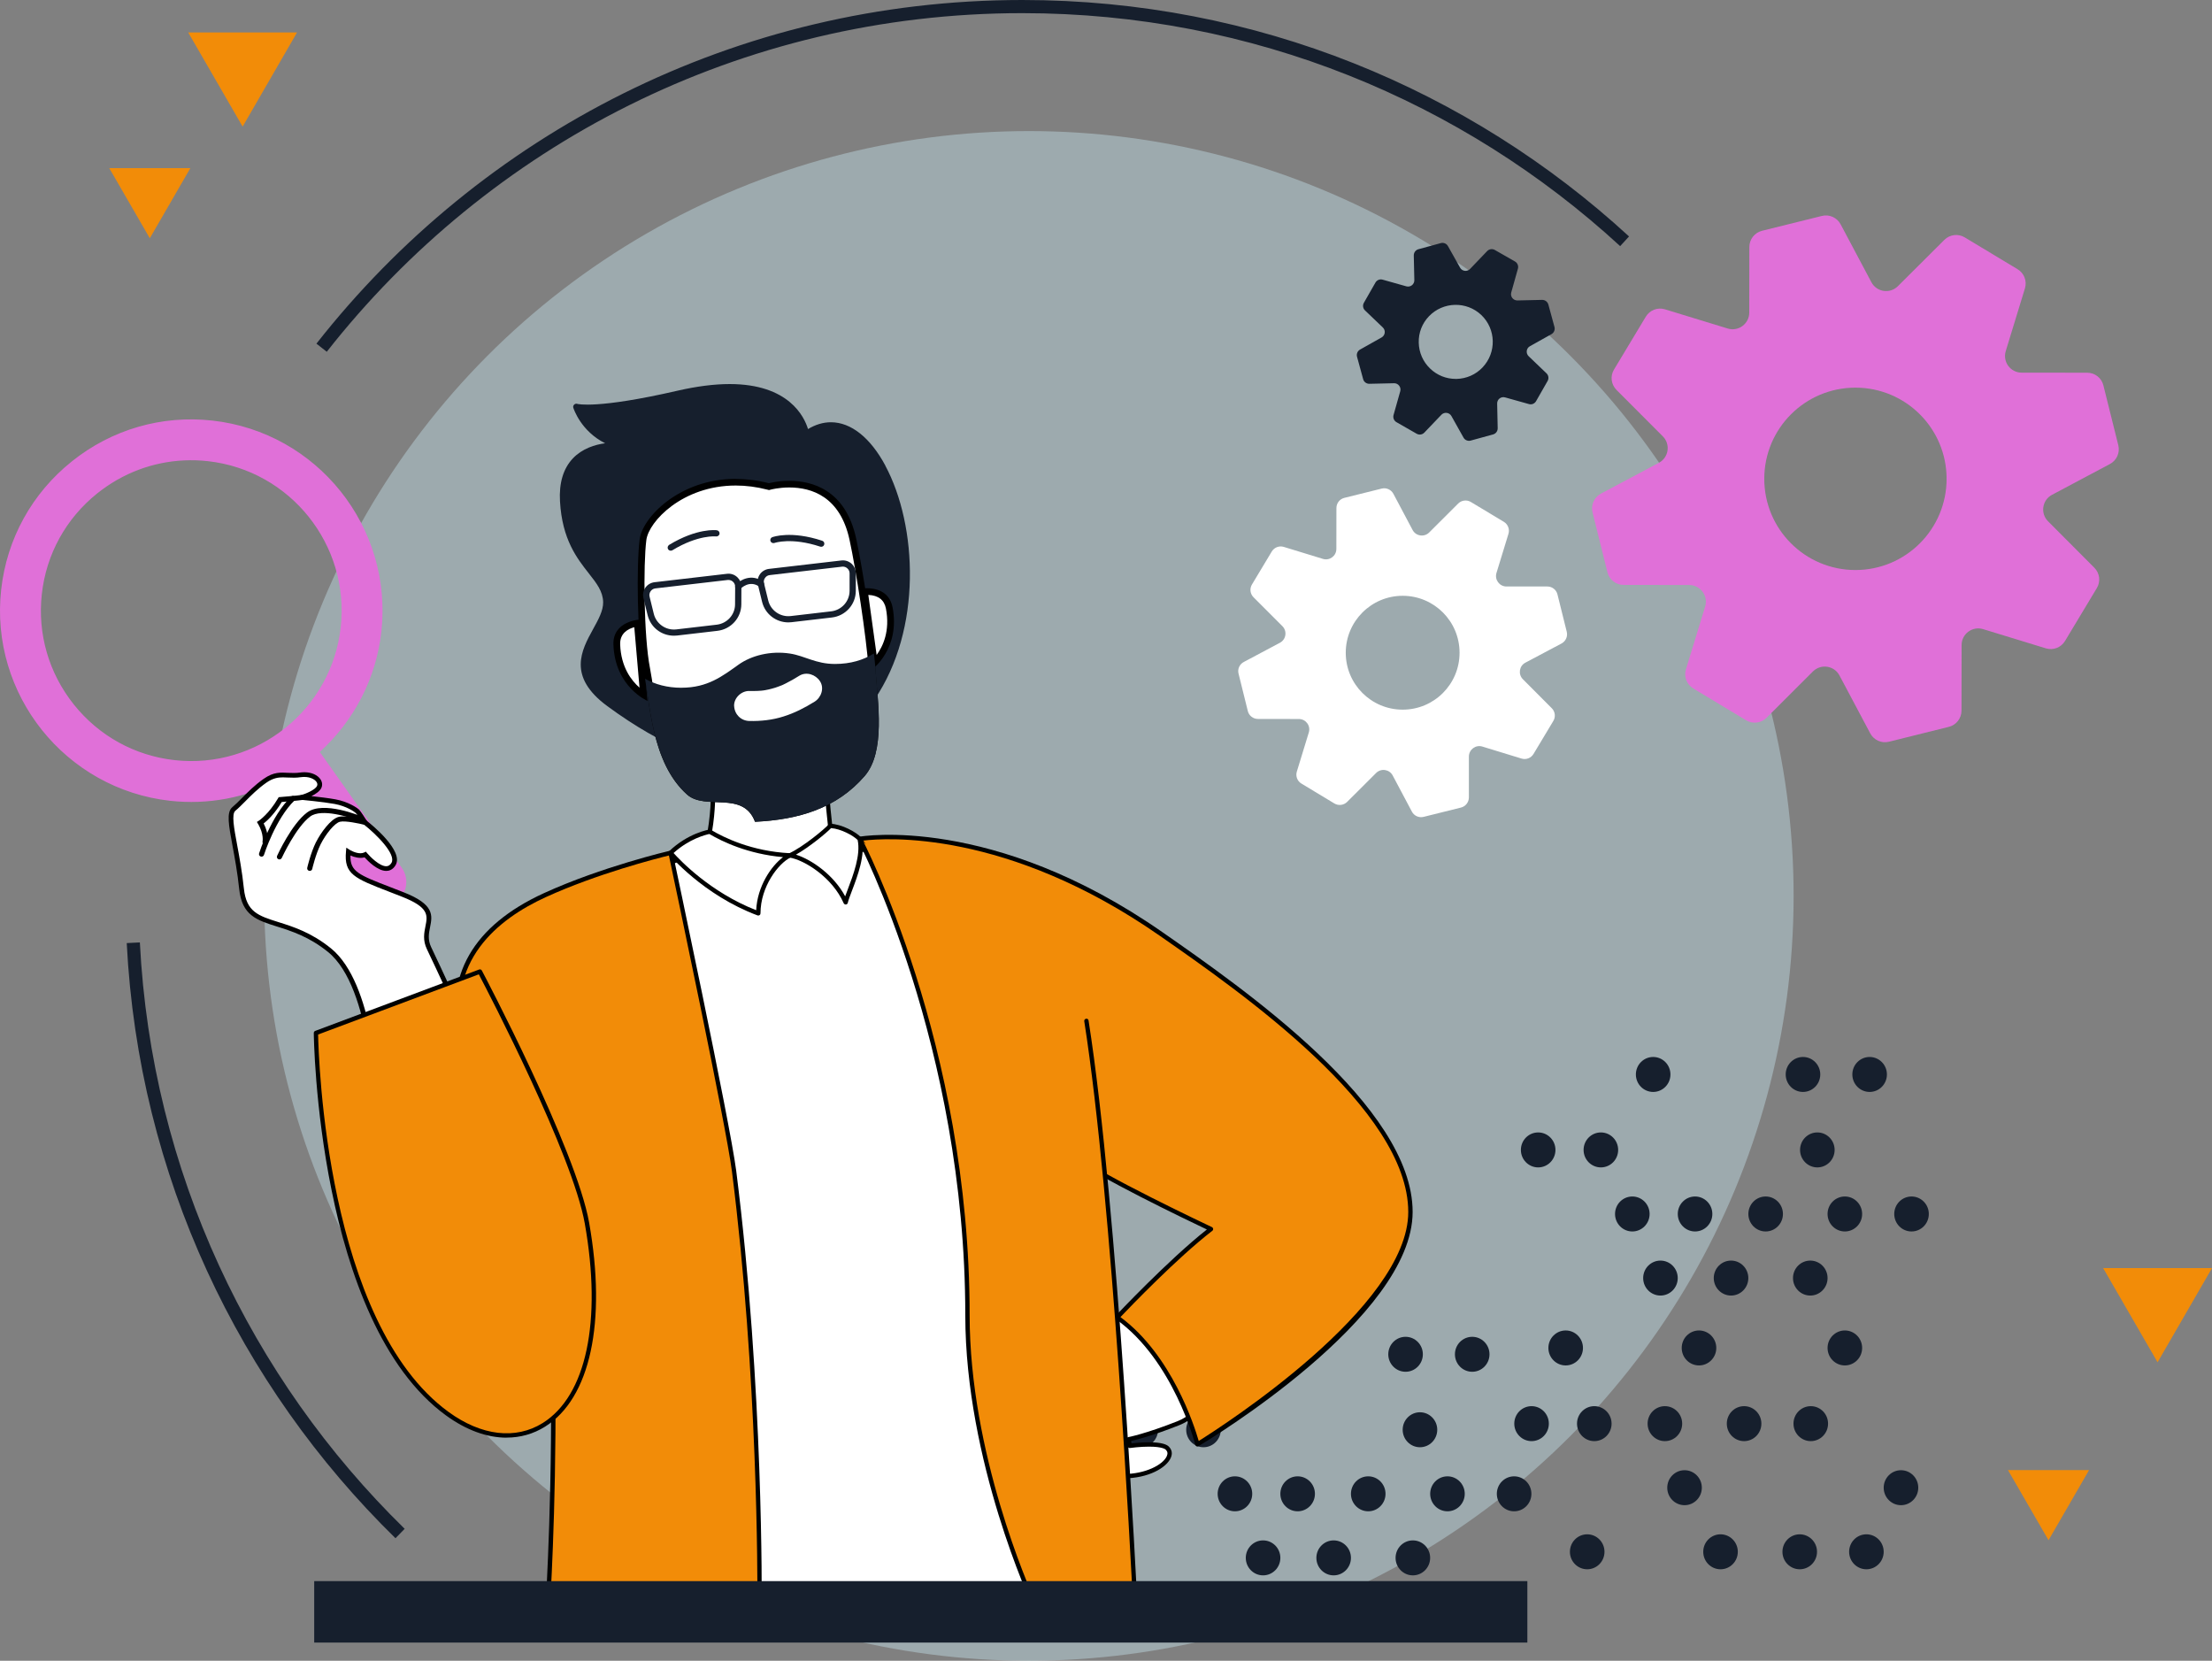 <?xml version="1.0" encoding="UTF-8"?>
<svg id="Calque_2" data-name="Calque 2" xmlns="http://www.w3.org/2000/svg" viewBox="0 0 673.09 505.28">
  <rect x="0" y="0" width="673.09" height="505.28" fill="#808080" stroke="none"/>
  <defs>
    <style>
      .cls-1 {
        fill: none;
        stroke: #161f2d;
        stroke-miterlimit: 10;
        stroke-width: 4px;
      }

      .cls-2 {
        fill: #d2f5ff;
        opacity: .36;
      }

      .cls-3 {
        fill: #161f2d;
      }

      .cls-4 {
        fill: #fff;
      }

      .cls-5 {
        fill: #000100;
      }

      .cls-6 {
        fill: #e070d8;
      }

      .cls-7 {
        fill: #f28c08;
      }
    </style>
  </defs>
  <g id="Calque_1-2" data-name="Calque 1">
    <g>
      <circle class="cls-2" cx="313.08" cy="272.58" r="232.7"/>
      <path class="cls-1" d="M97.86,105.79C147.45,42.6,224.52,2,311.08,2c70.68,0,135.04,27.07,183.27,71.41"/>
      <path class="cls-1" d="M121.74,466.57c-47.2-46.15-77.61-109.4-81.18-179.74"/>
      <g>
        <g>
          <ellipse class="cls-3" cx="503.04" cy="326.9" rx="5.26" ry="5.32"/>
          <ellipse class="cls-3" cx="548.63" cy="326.9" rx="5.26" ry="5.32"/>
          <ellipse class="cls-3" cx="568.91" cy="326.9" rx="5.26" ry="5.32"/>
          <ellipse class="cls-3" cx="468.05" cy="349.86" rx="5.26" ry="5.32"/>
          <ellipse class="cls-3" cx="487.13" cy="349.86" rx="5.26" ry="5.32"/>
          <ellipse class="cls-3" cx="553" cy="349.86" rx="5.26" ry="5.32"/>
          <ellipse class="cls-3" cx="496.7" cy="369.35" rx="5.26" ry="5.32"/>
          <ellipse class="cls-3" cx="515.79" cy="369.35" rx="5.26" ry="5.32"/>
          <ellipse class="cls-3" cx="537.27" cy="369.35" rx="5.26" ry="5.32"/>
          <ellipse class="cls-3" cx="561.37" cy="369.35" rx="5.26" ry="5.32"/>
          <ellipse class="cls-3" cx="581.66" cy="369.35" rx="5.26" ry="5.32"/>
          <ellipse class="cls-3" cx="505.26" cy="388.85" rx="5.26" ry="5.32"/>
          <ellipse class="cls-3" cx="526.74" cy="388.85" rx="5.26" ry="5.32"/>
          <ellipse class="cls-3" cx="550.85" cy="388.85" rx="5.26" ry="5.32"/>
          <ellipse class="cls-3" cx="476.42" cy="410.11" rx="5.26" ry="5.32"/>
          <ellipse class="cls-3" cx="516.99" cy="410.11" rx="5.26" ry="5.32"/>
          <ellipse class="cls-3" cx="561.37" cy="410.11" rx="5.26" ry="5.32"/>
          <ellipse class="cls-3" cx="466.04" cy="433.14" rx="5.26" ry="5.32"/>
          <ellipse class="cls-3" cx="485.13" cy="433.14" rx="5.26" ry="5.32"/>
          <ellipse class="cls-3" cx="506.61" cy="433.14" rx="5.26" ry="5.32"/>
          <ellipse class="cls-3" cx="530.71" cy="433.14" rx="5.26" ry="5.32"/>
          <ellipse class="cls-3" cx="551" cy="433.14" rx="5.26" ry="5.32"/>
          <ellipse class="cls-3" cx="512.59" cy="452.63" rx="5.26" ry="5.32"/>
          <ellipse class="cls-3" cx="578.45" cy="452.63" rx="5.26" ry="5.32"/>
          <ellipse class="cls-3" cx="482.97" cy="472.13" rx="5.26" ry="5.32"/>
          <ellipse class="cls-3" cx="523.54" cy="472.13" rx="5.26" ry="5.32"/>
          <ellipse class="cls-3" cx="547.64" cy="472.13" rx="5.26" ry="5.32"/>
          <ellipse class="cls-3" cx="567.93" cy="472.13" rx="5.26" ry="5.32"/>
        </g>
        <g>
          <ellipse class="cls-3" cx="382.12" cy="412.04" rx="5.26" ry="5.32"/>
          <ellipse class="cls-3" cx="427.7" cy="412.04" rx="5.26" ry="5.32"/>
          <ellipse class="cls-3" cx="447.98" cy="412.04" rx="5.26" ry="5.32"/>
          <ellipse class="cls-3" cx="347.12" cy="435" rx="5.26" ry="5.32"/>
          <ellipse class="cls-3" cx="366.21" cy="435" rx="5.26" ry="5.32"/>
          <ellipse class="cls-3" cx="432.08" cy="435" rx="5.26" ry="5.32"/>
          <ellipse class="cls-3" cx="375.78" cy="454.49" rx="5.26" ry="5.32"/>
          <ellipse class="cls-3" cx="394.86" cy="454.49" rx="5.26" ry="5.32"/>
          <ellipse class="cls-3" cx="416.34" cy="454.49" rx="5.26" ry="5.32"/>
          <ellipse class="cls-3" cx="440.45" cy="454.49" rx="5.26" ry="5.32"/>
          <ellipse class="cls-3" cx="460.73" cy="454.49" rx="5.26" ry="5.32"/>
          <ellipse class="cls-3" cx="384.34" cy="473.98" rx="5.26" ry="5.32"/>
          <ellipse class="cls-3" cx="405.82" cy="473.98" rx="5.26" ry="5.32"/>
          <ellipse class="cls-3" cx="429.92" cy="473.98" rx="5.26" ry="5.32"/>
        </g>
      </g>
      <path class="cls-4" d="M476.75,192.22l-2.83-11.38c-.35-1.41-1.62-2.4-3.07-2.4h-12.46c-2.13-.01-3.65-2.08-3.03-4.11l3.65-11.92c.42-1.38-.15-2.88-1.39-3.64l-10.05-6.04c-1.24-.75-2.84-.55-3.86.47l-8.83,8.81c-1.51,1.5-4.04,1.12-5.04-.76l-5.84-11c-.68-1.28-2.15-1.95-3.56-1.6l-11.38,2.83c-1.41.35-2.4,1.63-2.4,3.08l-.02,12.45c0,2.14-2.05,3.65-4.09,3.03l-11.92-3.65c-1.38-.42-2.88.15-3.64,1.4l-6.03,10.04c-.76,1.25-.56,2.84.46,3.87l8.81,8.82c1.5,1.51,1.12,4.04-.76,5.04l-11,5.85c-1.29.68-1.95,2.15-1.59,3.55l2.82,11.38c.35,1.41,1.62,2.4,3.08,2.4l12.45.02c2.14,0,3.65,2.06,3.03,4.09l-3.65,11.92c-.42,1.39.15,2.89,1.4,3.63l10.04,6.06c1.24.74,2.84.54,3.87-.48l8.82-8.8c1.51-1.5,4.04-1.13,5.04.75l5.85,11.01c.67,1.28,2.15,1.94,3.56,1.59l11.37-2.83c1.41-.35,2.4-1.62,2.41-3.07v-12.46c.02-2.13,2.07-3.65,4.1-3.03l11.92,3.65c1.39.43,2.89-.15,3.64-1.39l6.04-10.06c.75-1.24.55-2.84-.47-3.86l-8.79-8.82c-1.51-1.51-1.14-4.04.74-5.04l11.01-5.84c1.28-.68,1.94-2.15,1.59-3.56ZM426.82,215.91c-9.57,0-17.32-7.75-17.32-17.31s7.75-17.33,17.32-17.33,17.31,7.75,17.31,17.33-7.75,17.31-17.31,17.31Z"/>
      <path class="cls-6" d="M644.58,135.47l-4.54-18.22c-.55-2.25-2.58-3.85-4.91-3.85l-19.96-.02c-3.41,0-5.84-3.3-4.84-6.56l5.84-19.09c.68-2.22-.25-4.63-2.24-5.82l-16.09-9.69c-1.99-1.2-4.54-.88-6.19.76l-14.14,14.09c-2.41,2.41-6.46,1.81-8.06-1.2l-9.37-17.63c-1.09-2.05-3.45-3.11-5.7-2.54l-18.22,4.52c-2.26.57-3.85,2.6-3.85,4.93l-.03,19.96c0,3.4-3.3,5.84-6.55,4.84l-19.1-5.84c-2.22-.68-4.62.24-5.82,2.23l-9.68,16.09c-1.21,1.99-.89,4.55.75,6.2l14.1,14.13c2.41,2.41,1.8,6.46-1.21,8.06l-17.63,9.37c-2.05,1.1-3.1,3.44-2.54,5.71l4.53,18.22c.57,2.26,2.59,3.84,4.92,3.84l19.96.03c3.4,0,5.85,3.3,4.85,6.56l-5.84,19.08c-.69,2.23.23,4.63,2.23,5.83l16.08,9.69c2,1.19,4.56.88,6.21-.76l14.12-14.1c2.42-2.4,6.47-1.8,8.07,1.21l9.37,17.63c1.09,2.05,3.44,3.11,5.71,2.54l18.22-4.53c2.25-.56,3.83-2.59,3.84-4.91l.03-19.97c0-3.41,3.29-5.84,6.56-4.84l19.08,5.84c2.23.68,4.63-.25,5.83-2.24l9.68-16.09c1.2-1.99.89-4.55-.75-6.19l-14.1-14.14c-2.4-2.4-1.8-6.46,1.21-8.05l17.62-9.37c2.06-1.1,3.11-3.45,2.55-5.71ZM564.59,173.43c-15.32,0-27.74-12.42-27.74-27.75s12.42-27.74,27.74-27.74,27.74,12.42,27.74,27.74-12.42,27.75-27.74,27.75Z"/>
      <path class="cls-3" d="M473.01,99.48l-1.86-6.83c-.24-.84-1.01-1.42-1.89-1.41l-7.51.17c-1.29.03-2.24-1.19-1.89-2.43l2.03-7.24c.24-.85-.14-1.75-.89-2.18l-6.14-3.51c-.76-.43-1.72-.29-2.33.34l-5.2,5.43c-.88.93-2.41.74-3.04-.38l-3.69-6.56c-.42-.77-1.31-1.14-2.16-.92l-6.83,1.87c-.85.23-1.42,1.01-1.41,1.89l.17,7.51c.03,1.29-1.19,2.23-2.42,1.89l-7.25-2.04c-.85-.23-1.74.14-2.17.9l-3.51,6.14c-.44.75-.3,1.72.33,2.32l5.44,5.2c.92.89.72,2.41-.4,3.04l-6.55,3.68c-.76.43-1.14,1.33-.91,2.18l1.86,6.82c.23.85,1.01,1.42,1.88,1.41l7.52-.17c1.29-.03,2.23,1.2,1.89,2.43l-2.04,7.24c-.24.85.14,1.75.9,2.18l6.13,3.51c.77.44,1.73.3,2.34-.34l5.19-5.43c.89-.92,2.42-.73,3.05.39l3.68,6.56c.42.76,1.32,1.14,2.17.91l6.82-1.87c.85-.23,1.42-1.01,1.41-1.88l-.16-7.52c-.03-1.29,1.19-2.23,2.42-1.87l7.25,2.03c.85.25,1.74-.13,2.17-.89l3.51-6.14c.43-.76.3-1.72-.34-2.33l-5.43-5.2c-.92-.89-.74-2.42.38-3.04l6.57-3.68c.76-.43,1.14-1.33.91-2.17ZM451.12,111.8c-2.08,2.17-4.88,3.41-7.89,3.48-.09,0-.18,0-.27,0-2.91,0-5.66-1.1-7.77-3.13-2.18-2.08-3.41-4.88-3.48-7.9-.08-3,1.03-5.86,3.11-8.03,4.3-4.47,11.44-4.65,15.94-.37,4.49,4.3,4.65,11.44.36,15.94Z"/>
      <g>
        <path class="cls-6" d="M64.57,128.61c-31.53-3.52-60.03,19.29-63.55,50.81-3.5,31.54,19.29,60.04,50.82,63.54,12,1.34,23.55-1.16,33.47-6.47l25.41,35.74c1.07,1.53,2.67,2.46,4.37,2.75,1.7.29,3.51-.07,5.04-1.14,3.04-2.15,3.76-6.37,1.61-9.42l-25.31-35.76c10.24-9.11,17.32-21.85,18.96-36.52,3.51-31.53-19.28-60.03-50.82-63.54ZM104.34,190.92c-2.84,25.44-25.84,43.84-51.28,41-25.43-2.83-43.83-25.83-40.99-51.27,2.83-25.43,25.82-43.83,51.27-41,25.43,2.83,43.83,25.83,41,51.27Z"/>
        <path class="cls-6" d="M119.88,274.78c-1.49.84-3.2,1.15-4.91.86-1.96-.33-3.66-1.41-4.8-3.02l-25.07-35.26c-10.29,5.39-21.81,7.56-33.34,6.28C19.88,240.08-3.19,211.25.36,179.36c1.72-15.43,9.36-29.27,21.51-38.99,12.14-9.72,27.34-14.13,42.76-12.41h0c31.9,3.55,54.95,32.38,51.41,64.27-1.57,14.04-8.22,26.99-18.74,36.55l24.97,35.27c2.36,3.34,1.57,7.98-1.77,10.34-.2.15-.41.27-.63.4ZM30.26,136.27c-2.63,1.49-5.15,3.2-7.56,5.13-11.87,9.49-19.35,23.03-21.03,38.1-3.46,31.17,19.08,59.35,50.23,62.81,11.46,1.28,22.9-.94,33.09-6.4.3-.16.66-.08.85.2l25.41,35.74c.93,1.33,2.33,2.21,3.94,2.48,1.59.28,3.22-.1,4.54-1.03,2.74-1.94,3.39-5.74,1.44-8.49l-25.31-35.75c-.19-.28-.15-.65.1-.88,10.53-9.37,17.19-22.19,18.75-36.09,3.46-31.17-19.07-59.35-50.24-62.81h0c-12.02-1.34-23.89,1.13-34.23,7ZM81.38,226.75c-8.33,4.73-18.16,6.97-28.39,5.84-12.48-1.39-23.68-7.57-31.55-17.4-7.86-9.83-11.43-22.12-10.03-34.6,1.39-12.47,7.57-23.68,17.4-31.54,9.81-7.85,22.11-11.44,34.6-10.04,25.8,2.87,44.45,26.2,41.59,52h0c-1.73,15.58-10.93,28.55-23.62,35.75ZM35.72,145.95c-2.11,1.2-4.14,2.58-6.09,4.13-9.55,7.64-15.56,18.53-16.9,30.65-1.35,12.13,2.12,24.07,9.75,33.63,7.64,9.55,18.53,15.56,30.66,16.91,25.08,2.8,47.74-15.34,50.54-40.42h0c2.79-25.07-15.34-47.75-40.41-50.54-9.67-1.07-19.22.91-27.55,5.64ZM104.34,190.92h.02s-.02,0-.02,0Z"/>
      </g>
      <path class="cls-3" d="M269.41,141.66c-4.56-8.5-10.45-13.19-16.57-13.19-2.35,0-4.69.7-6.97,2.07-1.13-3.76-5.85-13.69-23.84-13.69-4.69,0-10.03.68-15.86,2.02-24.58,5.65-30.41,4.02-30.45,4.02-.34-.13-.73-.05-.99.2-.28.25-.39.61-.28.96.11.34,2.29,7.1,9.68,10.81-3.1.42-6.93,1.59-9.79,4.58-2.93,3.08-4.27,7.49-3.94,13.11.66,11.58,5.15,17.29,8.75,21.88,2.41,3.06,4.31,5.48,4.38,8.79.05,2.55-1.45,5.28-3.06,8.19-3.53,6.42-7.94,14.42,4.36,23.45,16.69,12.26,32.1,18.47,45.78,18.47s26.22-6.9,35.49-20.51c14.53-21.31,13.08-52.9,3.29-71.15Z"/>
      <g>
        <path class="cls-4" d="M263.05,180c.19-.02.42-.03.66-.03,2.71,0,6.1.88,6.88,5.05,1.66,8.8-2.32,14.34-4.54,16.65l-3-21.67Z"/>
        <path d="M264.22,181c3.07.14,4.87,1.55,5.37,4.2,1.28,6.71-.87,11.38-2.84,14.07l-2.53-18.28h0ZM263.71,178.96c-1.07,0-1.81.14-1.81.14l3.41,24.62s8.69-6.24,6.3-18.89c-.96-5.1-5.37-5.87-7.9-5.87h0Z"/>
      </g>
      <g>
        <path class="cls-4" d="M225.78,488.07c.58-10.41,2.01-43.35,1.22-79.25-.63-29.34-11.92-53.88-20.98-73.6-4.6-10.01-8.57-18.66-10.38-26.15-5.77-23.88-8.48-38.89,7.94-46.4,9.24-4.22,23.97-6.85,38.44-6.85,9.58,0,17.56,1.16,21.87,3.18,6.12,2.87,14.95,14.14,21.49,27.4,31.05,63.09,30.17,184.29,29.27,201.66h-88.86Z"/>
        <path class="cls-5" d="M314.64,488.73h-88.86c-.18,0-.36-.07-.48-.21-.13-.13-.19-.31-.18-.49.21-3.91,2.09-39.38,1.22-79.2-.63-29.19-11.88-53.65-20.92-73.31-4.63-10.09-8.61-18.75-10.44-26.29-5.85-24.2-8.58-39.43,8.31-47.16,9.33-4.26,24.17-6.91,38.72-6.91,9.68,0,17.76,1.18,22.15,3.25,6.23,2.92,15.2,14.32,21.8,27.71,29.64,60.21,30.67,176.44,29.33,201.99-.02.35-.31.63-.66.63ZM226.48,487.41h87.54c1.27-26.7.05-141.22-29.23-200.7-6.48-13.14-15.19-24.29-21.17-27.1-4.23-1.98-12.09-3.12-21.59-3.12-14.38,0-29,2.6-38.16,6.79-15.95,7.29-13.27,22.09-7.57,45.64,1.79,7.41,5.74,16.02,10.31,25.97,9.12,19.84,20.43,44.45,21.06,73.91.84,38.11-.85,72.24-1.18,78.6Z"/>
      </g>
      <g>
        <path class="cls-4" d="M195.81,211.43c-2.67-1.74-7.79-6.23-8.12-15.28-.19-4.98,4.22-6.24,6.25-6.55l1.88,21.83Z"/>
        <path d="M193.01,190.82l1.59,18.4c-2.52-2.2-5.63-6.29-5.89-13.11-.14-3.45,2.41-4.78,4.3-5.29h0ZM194.86,188.48s-8.48.32-8.2,7.7c.49,12.86,10.35,17.06,10.35,17.06l-2.15-24.76h0Z"/>
      </g>
      <g>
        <path class="cls-4" d="M237.58,260.41c-8.08,0-19.06-3.4-22.18-4.42,1.62-7.43,1.62-13.78,1.53-16.13l34.62-4.36c-.21,5.73,1.09,16.24,1.4,18.74-4.01,3.58-8.26,5.56-12.95,6.05-.77.08-1.58.12-2.43.12Z"/>
        <path class="cls-5" d="M237.58,261.07c-8.13,0-19.19-3.41-22.39-4.45-.32-.11-.51-.44-.44-.77,1.66-7.65,1.59-14.15,1.52-15.97-.01-.34.24-.64.58-.68l34.62-4.36c.19-.02.39.04.53.17.14.13.22.32.21.51-.21,5.74,1.13,16.53,1.41,18.63.03.22-.06.43-.22.58-4.13,3.68-8.49,5.71-13.33,6.22-.8.08-1.63.12-2.5.12ZM216.18,255.55c4.14,1.32,16.21,4.82,23.77,4.09,4.45-.47,8.49-2.32,12.33-5.66-.41-3.21-1.48-12.14-1.39-17.72l-33.26,4.19c.05,2.37-.01,8.25-1.44,15.1Z"/>
      </g>
      <g>
        <path class="cls-4" d="M230.42,248.97c-2.49-5.57-7.69-5.77-12.29-5.94-3.26-.12-6.34-.23-8.39-2.07-8.47-7.6-10.35-20.39-11.84-30.67-.37-2.49-.71-4.8-1.11-6.84-1.9-9.65-2.09-31.87-1.11-39.3.77-5.92,11.42-17.45,28.19-17.45,3.22,0,6.54.43,9.86,1.28l.27.07.27-.07s2.52-.69,5.91-.69c7.17,0,16.34,2.9,19.34,16.7,2.02,9.35,5.09,29.16,5.85,39.72.1,1.33.21,2.74.35,4.21.82,9.55,1.86,21.42-3.39,27.5-7.28,8.44-17.43,12.74-31.9,13.54Z"/>
        <path d="M223.87,147.72h0c3.14,0,6.36.41,9.61,1.25l.53.13.53-.14s2.4-.65,5.63-.65c6.8,0,15.49,2.76,18.33,15.91,2.02,9.33,5.07,29.07,5.84,39.58.09,1.34.21,2.75.34,4.21.81,9.36,1.83,21.01-3.14,26.77-6.98,8.07-16.69,12.27-30.5,13.14-2.85-5.52-8.38-5.73-12.89-5.89-3.06-.11-5.97-.22-7.74-1.82-8.2-7.36-10.04-19.95-11.52-30.06-.36-2.48-.71-4.81-1.11-6.89-1.89-9.55-2.06-31.6-1.1-38.98.73-5.62,11-16.56,27.18-16.56h0ZM223.87,145.69c-17.19,0-28.36,11.79-29.22,18.33-1.02,7.76-.79,29.96,1.13,39.63,2.07,10.47,2.42,28.34,13.26,38.07,5.59,5.02,17.08-1.32,20.7,8.31,13.16-.62,24.8-4.02,33.36-13.93,6.35-7.35,4.02-22.23,3.28-32.44-.74-10.22-3.74-30.02-5.87-39.86-3.24-14.92-13.57-17.51-20.34-17.51-3.6,0-6.19.73-6.19.73-3.56-.91-6.93-1.31-10.11-1.31h0Z"/>
      </g>
      <path class="cls-3" d="M207.37,209.25c-4.36,0-8.04-1.03-11.08-2.74,1.71,10.63,2.86,26.31,12.77,35.19,5.59,5.02,17.08-1.32,20.7,8.31,13.16-.62,24.8-4.02,33.37-13.93,6.34-7.35,4.01-22.23,3.28-32.44-.1-1.31-.27-2.97-.49-4.82-3.19,1.99-7.11,3.19-11.85,3.19-5.83,0-9.15-2.46-13.65-3.16-5.99-.92-11.8.6-15.69,3.37-4.93,3.51-9.41,7.02-17.34,7.02ZM223.38,214.8c-.1-2.43,2.2-4.63,4.62-4.57.83.02,1.67.02,2.51-.02.37-.02.74-.04,1.12-.07.09,0,.35-.04.56-.06.23-.04.54-.09.65-.1.35-.07.7-.14,1.04-.21.69-.16,1.37-.34,2.04-.55.66-.2,1.3-.48,1.94-.71.1-.04.21-.09.31-.13.32-.16.65-.31.98-.48,1.39-.69,2.73-1.47,4.04-2.29,2.19-1.36,5-.38,6.32,1.64,1.39,2.11.39,4.98-1.65,6.24-2.98,1.85-6.13,3.47-9.49,4.51-3.32,1.06-6.89,1.44-10.36,1.36-2.59-.07-4.5-2.04-4.62-4.57Z"/>
      <g>
        <path class="cls-3" d="M196.39,178.79c-.65.92-.87,2.07-.6,3.17l1.28,5.22c.9,3.67,4.18,6.23,8,6.23.32,0,.65-.02.97-.05l12.27-1.43c4.13-.49,7.26-3.95,7.27-8.08l.02-5.36c0-1.06-.41-2.04-1.16-2.79-.85-.85-2.02-1.28-3.26-1.12l-22,2.56c-1.13.13-2.15.73-2.79,1.65ZM197.97,179.88c.34-.48.85-.79,1.44-.86l22-2.56c.08,0,.17-.01.25-.01.54,0,1.05.21,1.44.6s.6.9.6,1.45l-.03,5.36c0,3.16-2.41,5.83-5.58,6.2l-12.27,1.43c-3.2.38-6.14-1.69-6.88-4.75l-1.28-5.22c-.14-.57-.03-1.15.32-1.63Z"/>
        <path class="cls-3" d="M231.23,174.74c-.65.92-.86,2.08-.6,3.17l1.27,5.21c.9,3.67,4.19,6.24,8,6.24h0c.32,0,.65-.02.97-.06l12.26-1.43c4.14-.48,7.27-3.95,7.28-8.07l.02-5.37c0-1.05-.41-2.04-1.15-2.78-.87-.86-2.05-1.28-3.27-1.13l-22,2.56c-1.13.13-2.14.73-2.79,1.65ZM232.8,175.82c.34-.49.85-.79,1.44-.85l21.99-2.56c.08-.02.16-.02.24-.02.55,0,1.06.22,1.45.61.39.39.6.89.6,1.44v5.36c-.03,3.17-2.43,5.83-5.61,6.2l-12.27,1.43c-3.22.38-6.14-1.7-6.88-4.75l-1.28-5.22c-.14-.57-.04-1.15.31-1.63Z"/>
        <path class="cls-3" d="M232.11,176.91c.43.31.53.9.23,1.33-.31.42-.9.52-1.34.22-2.96-2.08-5.55.56-5.66.68-.19.2-.43.29-.69.29-.24,0-.48-.08-.67-.26-.38-.35-.4-.95-.05-1.34,1.31-1.38,4.69-3.36,8.18-.93Z"/>
      </g>
      <path class="cls-3" d="M235.02,163.43c.23-.08,5.67-2.05,15.17,1.09.51.17.77.7.6,1.2-.13.4-.51.64-.91.64-.1,0-.19-.01-.3-.05-8.8-2.9-13.85-1.14-13.9-1.12-.49.18-1.05-.07-1.22-.56-.19-.48.06-1.03.56-1.21Z"/>
      <path class="cls-3" d="M203.6,165.78c8.54-5.17,14.28-4.49,14.53-4.45.52.07.89.54.82,1.06-.07.52-.58.88-1.07.82-.05-.01-5.38-.59-13.28,4.2-.16.09-.32.13-.5.13-.32,0-.63-.15-.81-.44-.27-.45-.13-1.03.32-1.31Z"/>
      <path class="cls-7" d="M165.79,272.36c17.72-8.1,38.25-12.88,38.25-12.88,0,0,17.45,81.95,19.34,96.81,8.47,66.82,7.74,131.78,7.74,131.78h-64.41s2.38-36.62,1.43-80.47c-.95-43.85-22.26-68.74-27.72-91.33-5.34-22.08,7.65-35.82,25.36-43.91Z"/>
      <path class="cls-5" d="M231.12,488.73h-64.41c-.18,0-.36-.08-.49-.21-.12-.13-.19-.31-.18-.5.02-.37,2.37-37.1,1.43-80.41-.63-28.95-10.34-49.95-18.14-66.83-4.14-8.95-7.71-16.69-9.57-24.36-4.69-19.38,4.21-34.83,25.73-44.67h0c17.58-8.04,38.17-12.88,38.38-12.92.16-.04.35,0,.51.08.15.1.25.25.29.42.17.82,17.48,82.15,19.35,96.86,8.38,66.1,7.76,131.22,7.74,131.87,0,.36-.3.66-.66.66ZM167.42,487.41h63.04c.05-7,.18-68.58-7.74-131.04-1.77-13.95-17.52-88.24-19.18-96.09-3.65.89-21.78,5.51-37.47,12.68h0c-14.56,6.65-30.71,19.54-24.99,43.16,1.82,7.54,5.37,15.22,9.48,24.11,7.85,16.99,17.62,38.13,18.26,67.36.87,40.06-1.07,74.51-1.39,79.82Z"/>
      <g>
        <path class="cls-4" d="M341.83,449.14c-.49,0-.98-.01-1.49-.05-6.35-.36-13.77-7.04-18.3-13.51-4.23-6.04-6.18-11.98-5.08-15.5,2.8-8.97,16.38-19.92,28.24-19.92.19,0,.39,0,.57,0l19.92,20.68c.26,1.51,1.11,8.9-7.15,12.17-9.75,3.86-15.07,4.88-15.12,4.88l.34,2s2.91-.42,5.86-.42c4.06,0,5.24.77,5.57,1.12.76.78.91,1.65.46,2.68-1.24,2.88-6.76,5.86-13.83,5.86Z"/>
        <path class="cls-5" d="M341.83,449.8c-.5,0-1-.01-1.53-.05-6.57-.37-14.18-7.19-18.81-13.79-4.35-6.21-6.33-12.37-5.17-16.08,2.86-9.18,16.75-20.39,28.88-20.39.38,0,.78-.06,1.05.21l19.92,20.68c.09.09.15.22.18.35.27,1.55,1.15,9.45-7.56,12.9-7.92,3.14-12.89,4.4-14.6,4.78l.12.75c1.07-.13,3.16-.35,5.31-.35,3.97,0,5.48.72,6.05,1.32.95.97,1.15,2.12.59,3.4-1.31,3.04-6.81,6.26-14.44,6.26ZM345.24,400.81h-.03c-11.6,0-24.88,10.7-27.61,19.46-1.05,3.33.86,9.05,4.98,14.93,4.44,6.34,11.67,12.89,17.8,13.24.5.03.98.04,1.45.04,6.71,0,12.09-2.84,13.22-5.46.34-.79.25-1.38-.32-1.96-.1-.1-.98-.92-5.1-.92-2.73,0-5.46.37-5.76.41-.36.08-.69-.18-.76-.54l-.34-2c-.03-.18.01-.36.12-.51.1-.15.27-.24.45-.26.03,0,5.22-.99,14.96-4.84,7.32-2.9,7.1-9.11,6.77-11.25l-19.58-20.33h-.25Z"/>
      </g>
      <path class="cls-7" d="M429.18,368.75c0,31.4-64.82,70.69-64.82,70.69,0,0-6.47-25.82-24.42-38.63,0,0,16.57-17.64,28.55-26.87,0,0-34.96-16.47-41.11-21.99l-65.8-96.71s39.68-7.33,91.76,28.94c26.16,18.22,75.84,53.04,75.84,84.57Z"/>
      <path class="cls-5" d="M364.36,440.1c-.08,0-.17-.02-.25-.05-.19-.08-.34-.25-.39-.45-.06-.26-6.62-25.73-24.16-38.25-.16-.11-.26-.28-.28-.48s.05-.38.18-.52c.16-.17,15.97-16.96,27.78-26.28-5.81-2.76-34.65-16.57-40.3-21.64l-65.91-96.83c-.12-.18-.15-.42-.06-.63.09-.21.27-.36.49-.4.42-.08,40.56-6.97,92.27,29.05,24.71,17.21,76.12,53.01,76.12,85.11s-62.48,69.64-65.14,71.25c-.1.06-.23.1-.34.1ZM340.94,400.72c15.64,11.59,22.5,33.11,23.82,37.69,7.21-4.51,63.76-40.8,63.76-69.66,0-31.41-51.04-66.94-75.57-84.02-46.65-32.49-83.68-29.78-90.24-28.98l65.21,95.83c5.9,5.27,40.5,21.6,40.85,21.76.21.1.35.3.38.53.03.23-.07.46-.26.6-10.62,8.18-25.05,23.2-27.95,26.25Z"/>
      <path class="cls-7" d="M330.58,310.6l-69.01-55.36s32.82,61.67,32.82,144.91c0,44.77,20.25,87.92,20.25,87.92h30.78s-5.74-119.36-14.84-177.47Z"/>
      <path class="cls-5" d="M345.42,488.73h-30.78c-.26,0-.49-.15-.6-.38-.2-.43-20.31-43.8-20.31-88.2,0-82.12-32.42-143.98-32.74-144.6-.17-.32-.05-.73.27-.9.32-.17.72-.04.89.28.33.62,32.9,62.77,32.9,145.22,0,41.89,18.04,82.89,20.02,87.26h29.66c-.49-9.9-6.16-121.59-14.8-176.7-.06-.36.19-.7.55-.76.43-.07.7.19.76.55,9.02,57.48,14.79,176.34,14.85,177.54.01.18-.06.36-.18.49-.12.13-.3.21-.48.21Z"/>
      <g>
        <g>
          <path class="cls-4" d="M71.17,246.13c2.47-2.05,5.28-5.63,9.44-8.55,4.16-2.93,6.65-1.19,10.75-1.81,4.1-.61,6.65,1.81,5.77,3.68-.87,1.86-5.37,3.2-5.37,3.2,0,0,6.45.59,10.16,1.25,3.69.67,6.36,2.46,6.88,2.98.52.53,2.23,3.31,2.23,3.31,0,0,11.13,8.68,8.71,12.71-2.57,4.3-8.6-2.89-8.6-2.89-2.19,1.05-5.15-.86-5.15-.86-.65,7.1,2.78,7.59,16.59,13.02,13.82,5.42,4.65,9.4,7.97,16.3,3.31,6.9,10.64,22.88,10.64,22.88-6.6,25.98-26.6,26.66-26.6,26.66,0,0-.42-37.64-14.31-48.9-13.88-11.25-25.39-5.48-26.77-18.71-1.39-13.23-4.8-22.21-2.33-24.26Z"/>
          <path d="M113.87,338.73v-.73c0-.37-.58-37.44-14.05-48.36-5.77-4.67-11.18-6.37-15.52-7.74-6.19-1.95-10.67-3.36-11.52-11.45-.52-4.99-1.35-9.44-2.01-13.02-1.19-6.43-1.92-10.32-.06-11.86.89-.74,1.87-1.72,2.9-2.76,1.84-1.85,3.92-3.96,6.59-5.83,3.11-2.2,5.24-1.95,7.46-1.85,1.18.06,2.47.09,3.59-.08.48-.07.93-.1,1.37-.1,2.16,0,4.05.84,4.93,2.2.53.83.61,1.77.23,2.58-.48,1.03-1.77,1.87-3.02,2.49,2.19.24,5.17.59,7.28.97,3.84.69,6.67,2.58,7.27,3.19.51.52,1.86,2.67,2.27,3.32,1.58,1.24,11.39,9.22,8.78,13.55-.85,1.42-2.01,1.72-2.83,1.72-2.63,0-5.57-2.99-6.6-4.13-1.38.43-3.21-.06-4.29-.56-.14,4.89,2.43,5.88,12.32,9.69,1.19.46,2.49.96,3.88,1.51,9.41,3.69,8.74,7.04,8.03,10.59-.38,1.87-.76,3.8.32,6.07,3.28,6.83,10.57,22.73,10.64,22.89l.1.23-.06.24c-6.66,26.19-27.07,27.19-27.27,27.19l-.74.03ZM86.08,236.51c-1.42,0-3.01.2-5.06,1.64-2.56,1.8-4.6,3.85-6.4,5.67-1.06,1.06-2.05,2.07-3,2.85-1.21,1-.43,5.2.56,10.51.67,3.6,1.5,8.08,2.03,13.13.75,7.17,4.43,8.32,10.52,10.24,4.47,1.4,10.02,3.15,16,8,13.05,10.58,14.42,43.12,14.56,48.68,3.63-.4,19.33-3.39,25.14-25.82-.91-1.98-7.47-16.27-10.53-22.64-1.29-2.69-.84-4.96-.44-6.96.67-3.32,1.15-5.73-7.15-8.99-1.4-.55-2.69-1.05-3.88-1.51-10.59-4.09-13.79-5.33-13.15-12.24l.1-1.17,1,.64s1.68,1.06,3.28,1.06c.44,0,.84-.08,1.17-.24l.5-.25.36.43c.93,1.12,3.81,4.01,5.83,4.01.67,0,1.18-.33,1.6-1.02,1.52-2.54-4.43-8.58-8.54-11.79l-.17-.19c-.69-1.13-1.81-2.86-2.14-3.18-.3-.31-2.76-2.11-6.49-2.78-3.63-.65-10.03-1.24-10.09-1.25l-3.68-.34,3.53-1.05c1.62-.49,4.39-1.67,4.93-2.82.22-.48.05-.93-.15-1.22-.54-.84-2.28-1.83-4.87-1.45-1.21.19-2.6.17-3.88.1-.51-.03-1-.05-1.5-.05Z"/>
        </g>
        <path d="M78.54,250.71l-.37-.63.62-.4s2.97-1.95,5.81-6.79l.2-.35.4-.03s4.99-.4,7.01-.7c.43-.06.82.22.88.65.06.42-.23.81-.65.87-1.75.26-5.48.58-6.71.68-2.23,3.7-4.47,5.72-5.5,6.53,1.74,3.37,1.18,5.74,1.17,5.85-.06.27-.27.47-.52.55-.12.04-.27.05-.41.01-.41-.1-.67-.51-.58-.92,0-.02.47-2.2-1.33-5.32Z"/>
        <path d="M96.21,256.14c1.31-2.63,4.41-7.05,6.93-7.63,2.22-.52,7.48.78,8.07.93.42.11.67.52.56.94-.1.41-.53.66-.94.55-1.51-.38-5.77-1.29-7.34-.92-1.66.34-4.41,3.84-5.9,6.81-1.58,3.17-2.56,7.5-2.58,7.55-.06.28-.27.49-.52.56-.13.05-.27.06-.41.02-.42-.09-.69-.5-.59-.92.04-.18,1.04-4.55,2.7-7.89Z"/>
        <path d="M88.59,242.38c.3-.29.8-.29,1.1.01.29.3.29.79-.02,1.09-5.81,5.59-9.31,16.5-9.34,16.61-.08.25-.27.43-.51.51-.15.05-.31.05-.47,0-.41-.12-.64-.56-.51-.96.15-.47,3.65-11.4,9.75-17.26Z"/>
        <path d="M93.46,247.19c4.88-3.67,16.2,1.07,16.68,1.27.4.17.58.62.4,1.02-.17.39-.62.57-1.02.4-3.04-1.28-11.68-4.03-15.13-1.46-4.36,3.27-8.6,12.51-8.65,12.6-.09.21-.27.35-.47.42-.18.06-.38.05-.56-.03-.4-.17-.56-.63-.39-1.02.18-.4,4.45-9.7,9.13-13.2Z"/>
      </g>
      <path class="cls-7" d="M178.6,372.15c10.1,57.01-17.6,76.12-42.51,57.96-39.4-28.69-39.95-115.82-39.95-115.82l49.89-18.68s28.57,53.95,32.58,76.54Z"/>
      <path class="cls-5" d="M154.17,437.41c-5.96,0-12.3-2.28-18.46-6.77-39.22-28.56-40.23-115.48-40.23-116.36,0-.28.17-.53.43-.63l49.89-18.68c.31-.12.66.01.82.31.29.54,28.67,54.3,32.65,76.73h0c5.36,30.26.34,53.45-13.42,62.05-3.57,2.23-7.53,3.33-11.67,3.33ZM96.8,314.74c.13,6.88,2.47,87.73,39.68,114.83,10,7.29,20.44,8.51,28.65,3.39,13.29-8.3,18.08-30.99,12.82-60.69h0c-3.74-21.06-29.31-70.24-32.25-75.83l-48.9,18.31Z"/>
      <g>
        <path class="cls-4" d="M230.74,277.88c-16.59-6.19-26.7-18.4-26.7-18.4,5.7-5.46,11.93-6.44,11.93-6.44,4.66,2.79,13.24,6.65,24.35,7.22-4.1,1.97-9.59,9.35-9.59,17.63Z"/>
        <path class="cls-5" d="M230.74,278.55c-.08,0-.16-.01-.23-.04-16.57-6.18-26.87-18.48-26.98-18.6-.22-.27-.2-.66.05-.9,5.79-5.54,12.02-6.58,12.29-6.62.15-.03.32,0,.45.08,4.01,2.41,12.47,6.53,24.04,7.12.3.02.56.24.62.53.06.3-.09.6-.36.73-3.76,1.8-9.21,8.91-9.21,17.03,0,.22-.1.42-.28.54-.11.08-.24.12-.38.12ZM204.96,259.53c2.01,2.24,11.23,11.96,25.14,17.4.34-7.17,4.45-13.33,8.16-16.15-10.62-.94-18.45-4.7-22.41-7.04-1.11.23-6.14,1.47-10.89,5.79Z"/>
      </g>
      <g>
        <path class="cls-4" d="M257.33,274.53c-3.5-7.98-12.08-13.5-17-14.27,4.4-2,11.19-7.68,12.28-8.98,3.39.11,7.63,2.52,8.96,3.96,1.58,6.47-3.56,16.06-4.24,19.28Z"/>
        <path class="cls-5" d="M257.33,275.19c-.26,0-.5-.16-.61-.4-3.42-7.81-11.92-13.16-16.49-13.88-.29-.05-.51-.28-.55-.56-.05-.29.11-.57.38-.69,4.32-1.97,10.99-7.54,12.05-8.8.13-.15.33-.21.52-.24,3.51.11,7.93,2.55,9.43,4.18.08.08.13.18.16.29,1.2,4.93-1.3,11.52-2.96,15.87-.59,1.55-1.1,2.89-1.28,3.71-.06.28-.29.5-.58.52-.03,0-.05,0-.07,0ZM242.21,260.03c4.73,1.49,11.43,6.09,14.97,12.68.23-.65.51-1.4.83-2.23,1.58-4.15,3.96-10.4,2.96-14.92-1.38-1.38-5.09-3.39-8.08-3.61-1.42,1.48-6.57,5.75-10.68,8.07Z"/>
      </g>
      <rect class="cls-3" x="95.61" y="481.05" width="369.15" height="18.7"/>
      <path class="cls-7" d="M73.83,38.52l-16.56-28.65h33.12l-16.56,28.65Z"/>
      <path class="cls-7" d="M45.59,72.5l-12.34-21.34h24.67l-12.34,21.34Z"/>
      <path class="cls-7" d="M656.53,414.47l-16.56-28.65h33.12l-16.56,28.65Z"/>
      <path class="cls-7" d="M623.35,468.62l-12.34-21.34h24.67l-12.34,21.34Z"/>
    </g>
  </g>
</svg>